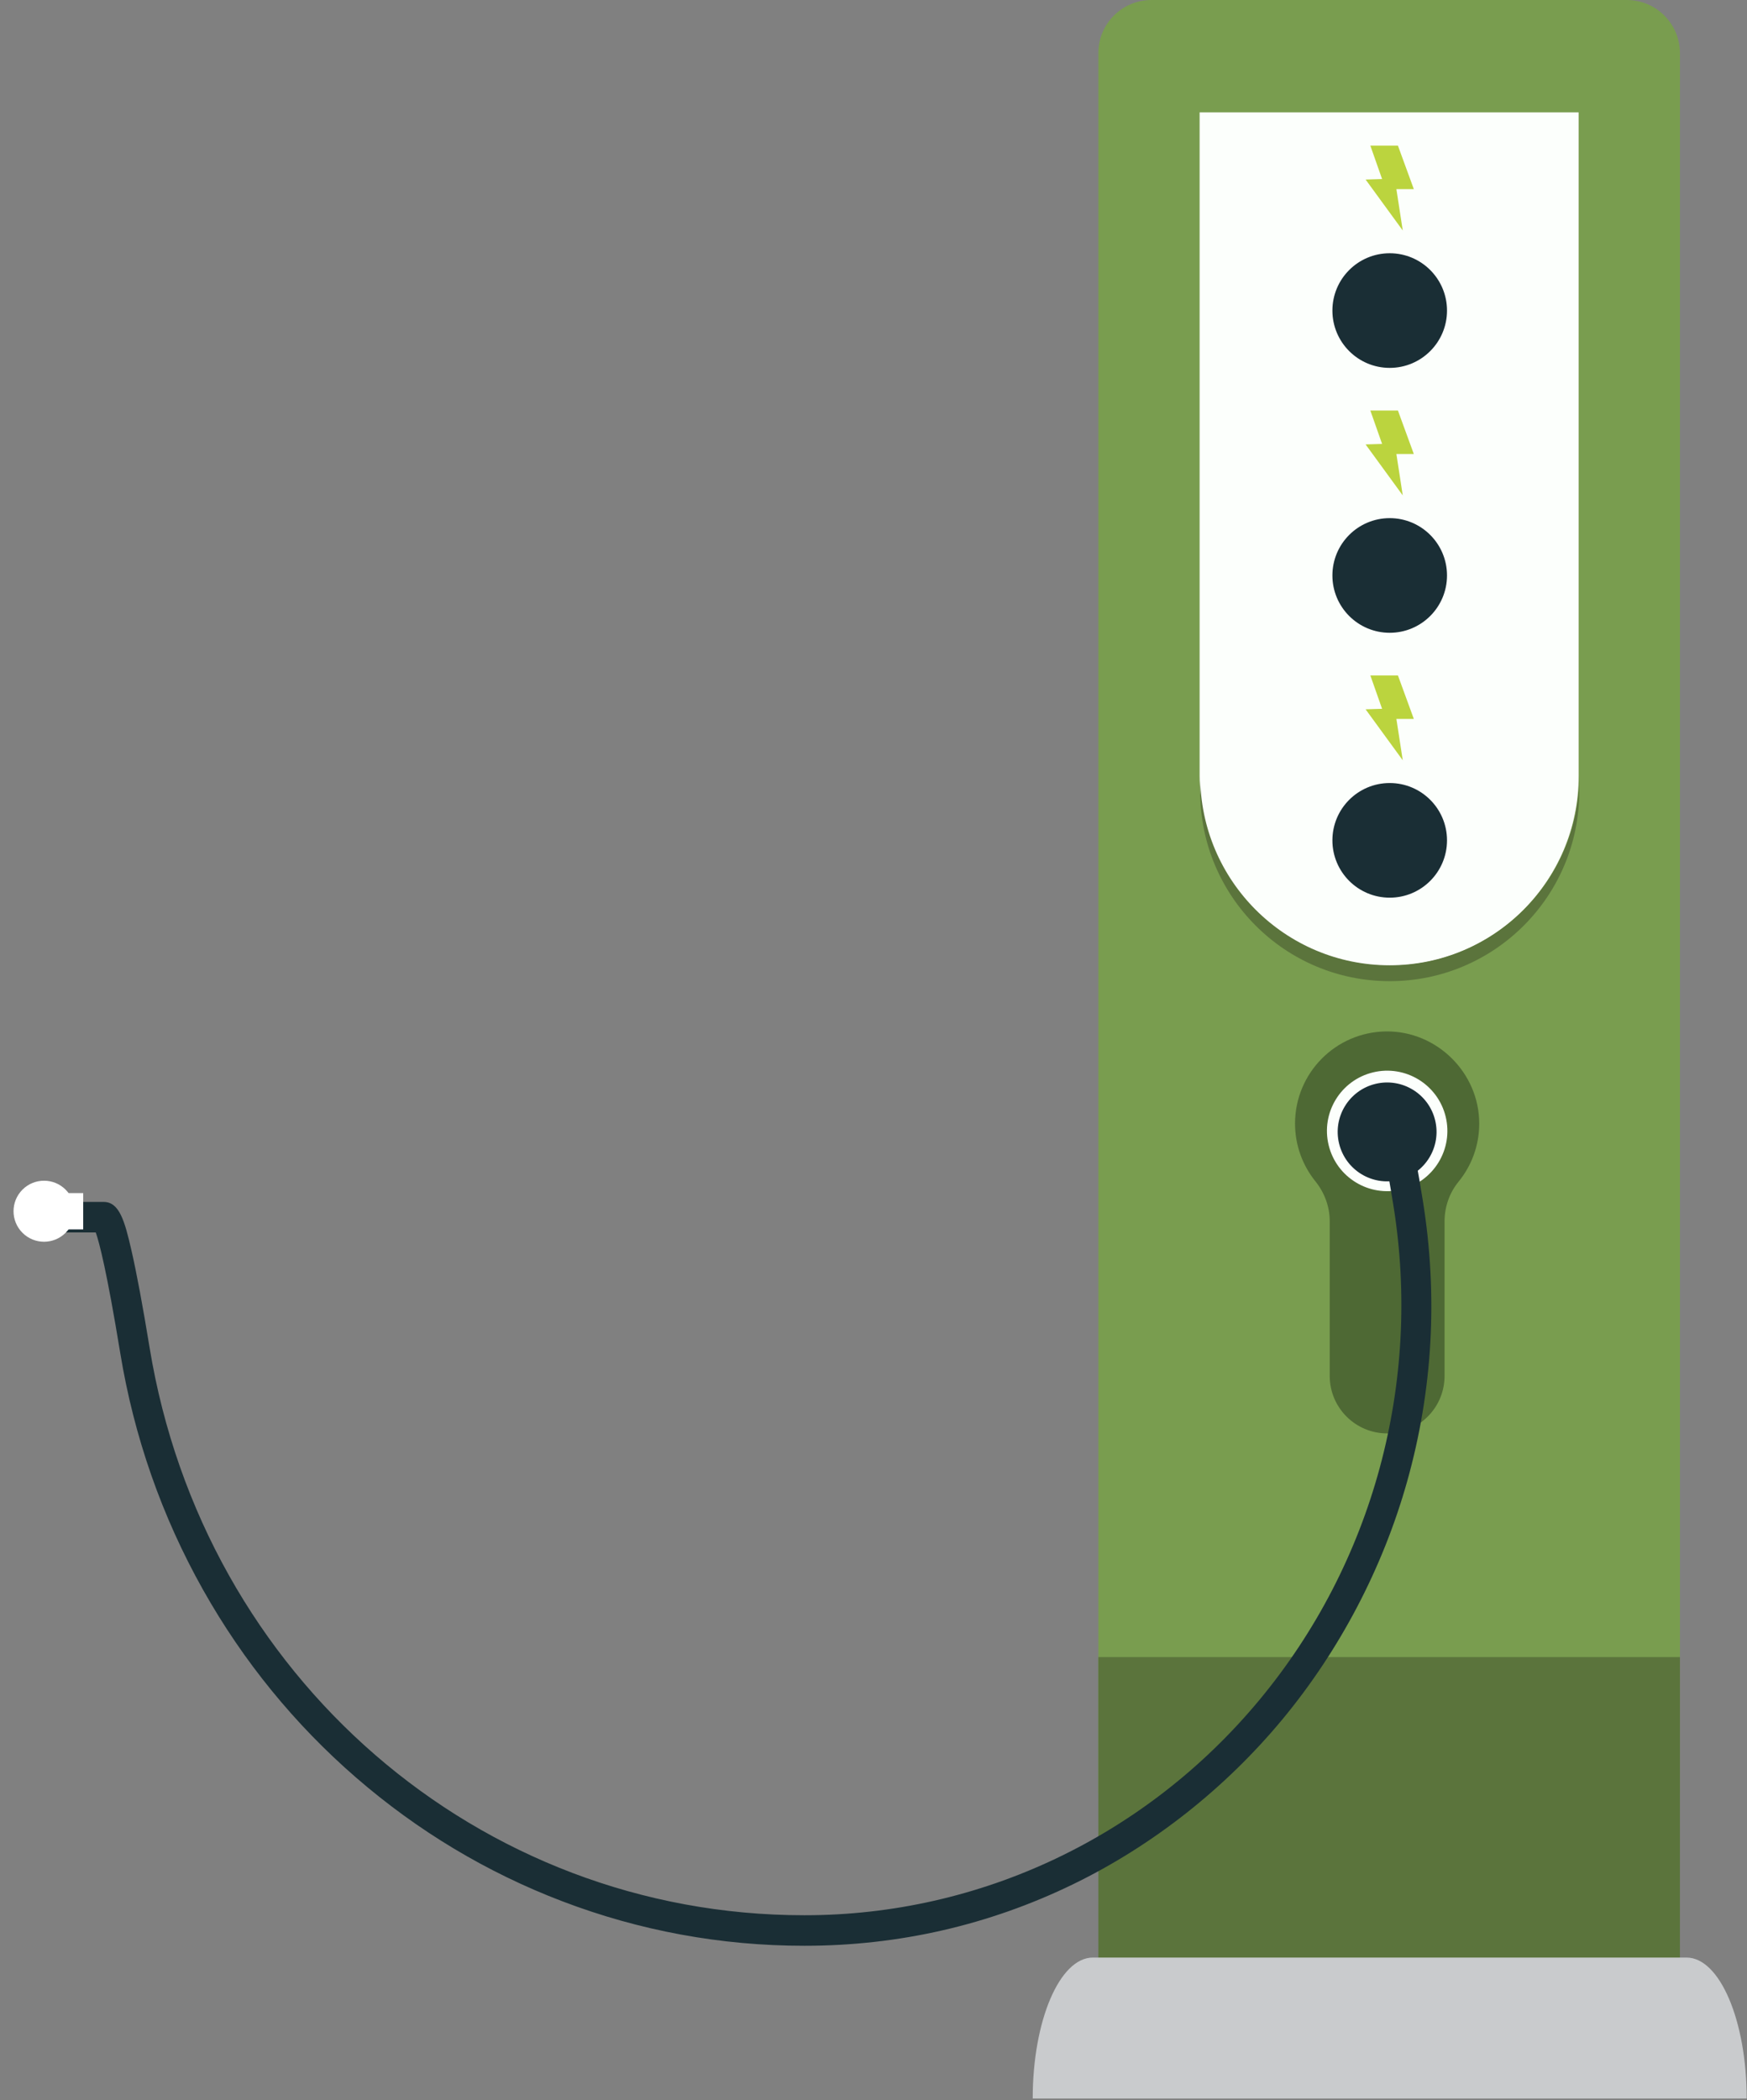 <svg width="223" height="268" viewBox="0 0 223 268" fill="none" xmlns="http://www.w3.org/2000/svg">
<rect x="0" y="0" width="223" height="268" fill="#808080" stroke="none"/>
<path d="M140.199 228.85H214.44V6.781C214.44 3.036 211.404 0 207.659 0H146.979C143.234 0 140.198 3.036 140.198 6.781V228.85H140.199Z" fill="#799D4F"/>
<path d="M140.199 211.444H214.44V250.15H140.199V211.444Z" fill="#5B743C"/>
<path d="M131.823 267.767H222.96C222.96 257.834 219.522 249.781 215.28 249.781H139.504C135.262 249.781 131.823 257.834 131.823 267.767Z" fill="#C9CBCD"/>
<path d="M177.32 123.22C190.681 123.22 201.512 112.39 201.512 99.03V14.336H153.127V99.03C153.127 112.39 163.959 123.22 177.32 123.22Z" fill="#FCFFFC"/>
<path d="M177.392 123.171C190.753 123.171 201.584 112.341 201.584 98.981V101.006C201.584 114.366 190.753 125.196 177.392 125.196C164.031 125.196 153.201 114.366 153.201 101.006V98.981C153.199 112.341 164.031 123.171 177.392 123.171Z" fill="#5B743C"/>
<path d="M165.309 143.364C165.309 146.154 166.282 148.717 167.906 150.733C169.073 152.182 169.736 153.97 169.736 155.83V175.573C169.736 177.597 170.557 179.428 171.883 180.753C173.21 182.08 175.042 182.9 177.065 182.9C177.104 182.9 177.142 182.9 177.179 182.899C177.333 182.898 177.486 182.89 177.638 182.878C181.416 182.586 184.393 179.427 184.393 175.573V155.857C184.393 154.019 185.004 152.223 186.168 150.799C187.826 148.773 188.822 146.182 188.82 143.361C188.819 136.876 183.393 131.525 176.908 131.609C170.487 131.695 165.309 136.925 165.309 143.364Z" fill="#4E6934"/>
<path d="M177.393 46.942C173.353 46.942 170.078 43.667 170.078 39.628C170.078 35.589 173.353 32.314 177.393 32.314C181.432 32.314 184.707 35.589 184.707 39.628C184.707 43.667 181.432 46.942 177.393 46.942Z" fill="#1A2E35"/>
<path d="M174.315 22.908L176.422 22.845L176.416 22.831L174.922 18.585H178.443L180.47 24.132H178.245L179.058 29.41L174.315 22.908Z" fill="#BBD43E"/>
<path d="M177.393 80.742C173.353 80.742 170.078 77.467 170.078 73.428C170.078 69.389 173.353 66.114 177.393 66.114C181.432 66.114 184.707 69.389 184.707 73.428C184.707 77.467 181.432 80.742 177.393 80.742Z" fill="#1A2E35"/>
<path d="M174.315 56.708L176.422 56.645L176.416 56.63L174.922 52.386H178.443L180.47 57.932H178.245L179.058 63.211L174.315 56.708Z" fill="#BBD43E"/>
<path d="M177.393 114.542C173.353 114.542 170.078 111.267 170.078 107.228C170.078 103.189 173.353 99.914 177.393 99.914C181.432 99.914 184.707 103.189 184.707 107.228C184.707 111.267 181.432 114.542 177.393 114.542Z" fill="#1A2E35"/>
<path d="M174.315 90.507L176.422 90.444L176.416 90.43L174.922 86.184H178.443L180.47 91.732H178.245L179.058 97.01L174.315 90.507Z" fill="#BBD43E"/>
<path d="M169.597 146.117C168.597 141.992 171.13 137.836 175.256 136.836C179.381 135.835 183.537 138.368 184.538 142.494C185.538 146.619 183.005 150.775 178.879 151.775C174.754 152.776 170.598 150.242 169.597 146.117Z" fill="#FCFFFC"/>
<path d="M102.642 248.277H102.717C114.735 248.277 126.265 245.633 136.991 240.42C147.136 235.49 156.366 228.222 163.683 219.404C170.993 210.592 176.5 200.103 179.607 189.072C182.892 177.407 183.571 165.345 181.624 153.221C181.006 149.377 180.453 146.398 179.978 144.366C179.708 143.214 179.462 142.348 179.223 141.721C179.061 141.294 175.908 143.801 176.006 144.169C176.378 145.545 176.98 148.311 177.87 153.852C181.498 176.447 175.27 199.421 160.783 216.882C146.282 234.359 125.119 244.382 102.717 244.382H102.642C61.115 244.382 25.981 213.936 19.101 171.987C18.224 166.634 17.446 162.465 16.79 159.597C15.905 155.718 15.222 153.364 13.222 153.364H3.742V157.258H12.224C12.673 158.53 13.634 162.184 15.347 172.632C17.103 183.338 20.663 193.51 25.925 202.867C31.042 211.963 37.614 220.023 45.459 226.823C53.306 233.624 62.155 238.932 71.761 242.595C81.646 246.365 92.036 248.277 102.642 248.277Z" fill="#1A2E35"/>
<path d="M6.658 152.235H10.62V156.867H6.658V152.235Z" fill="white"/>
<path d="M2.868 157.304C1.347 155.784 1.347 153.318 2.868 151.797C4.389 150.277 6.854 150.277 8.375 151.797C9.896 153.318 9.896 155.784 8.375 157.304C6.854 158.825 4.389 158.825 2.868 157.304Z" fill="white"/>
<path d="M170.929 145.911C170.111 142.524 172.194 139.116 175.581 138.299C178.968 137.482 182.376 139.564 183.194 142.951C184.011 146.338 181.928 149.746 178.541 150.563C175.154 151.38 171.746 149.297 170.929 145.911Z" fill="#1A2E35"/>
</svg>
